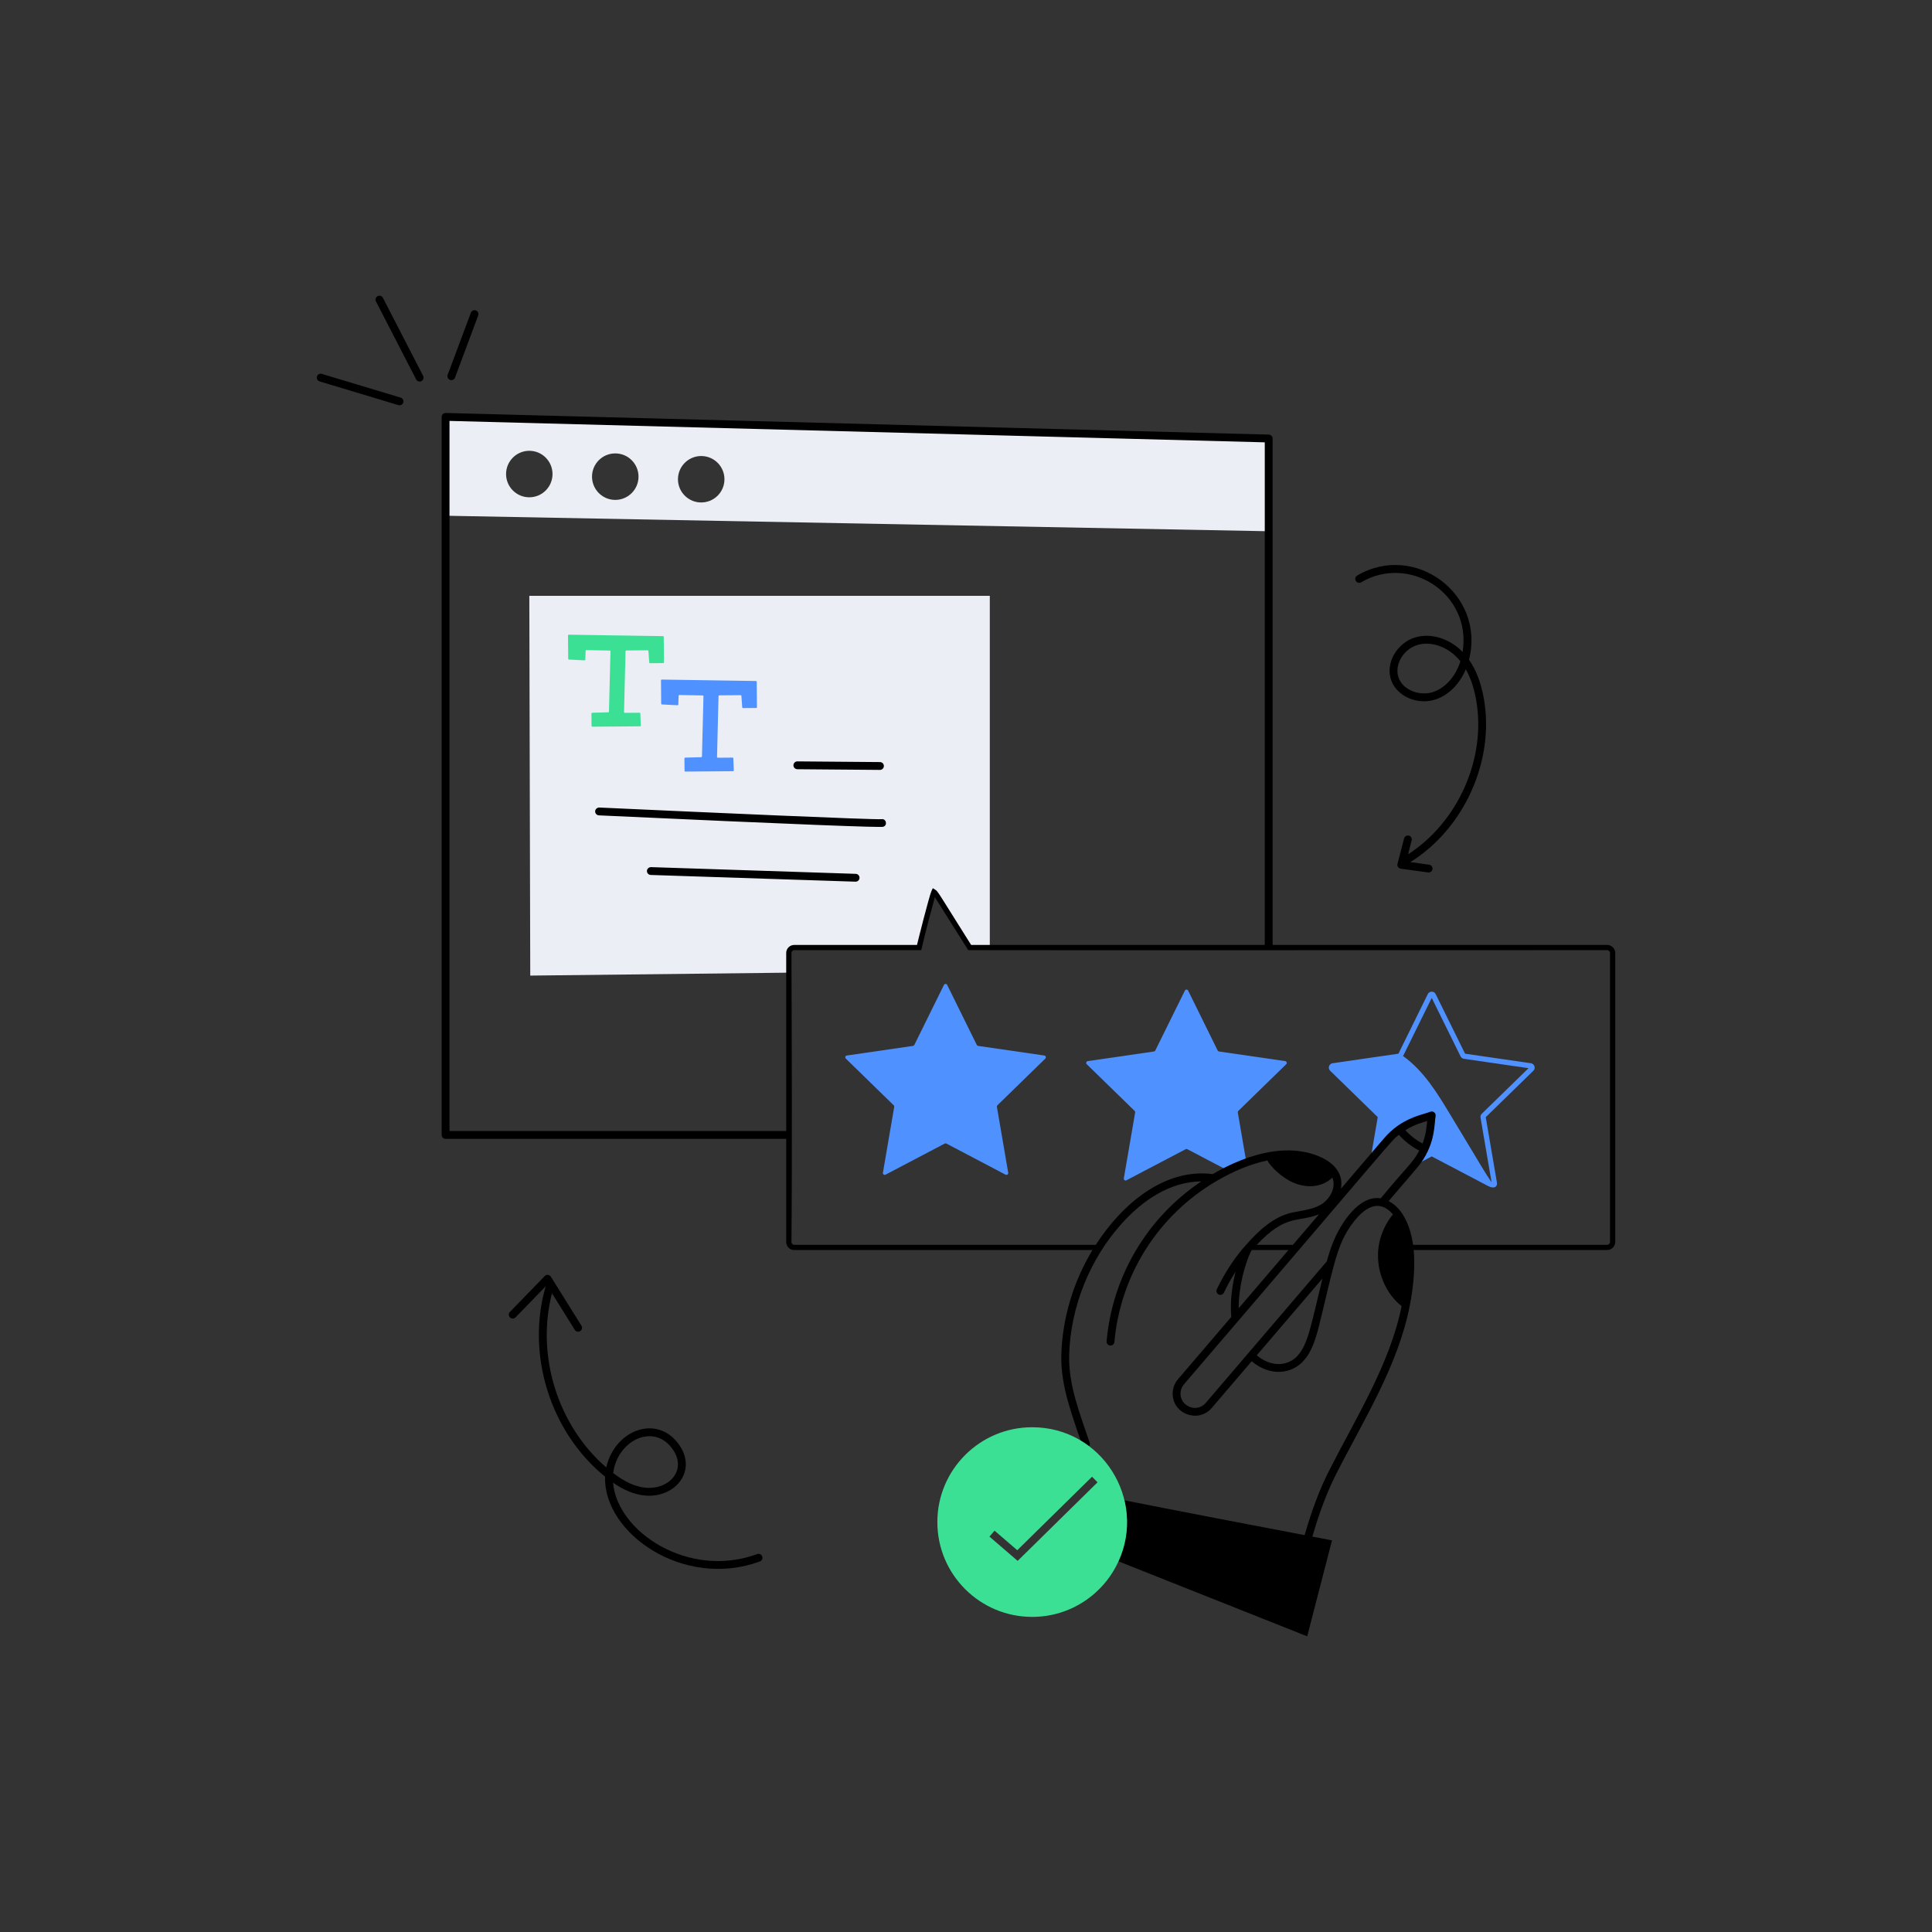 <?xml version="1.0" encoding="utf-8"?>
<!-- Generator: Adobe Illustrator 22.0.1, SVG Export Plug-In . SVG Version: 6.00 Build 0)  -->
<svg version="1.1" id="Layer_1" xmlns="http://www.w3.org/2000/svg" xmlns:xlink="http://www.w3.org/1999/xlink" x="0px" y="0px"
	 viewBox="0 0 370 370" style="enable-background:new 0 0 370 370;" xml:space="preserve">
<rect x="0" y="0" width="370" height="370" fill="#333333" stroke="none"/>
<style type="text/css">
	.st0{fill:#3BE094;}
	.st1{fill:#4F91FF;}
	.st2{fill:#DBDFE6;}
	.st3{fill:#EBEEF4;}
	.st4{opacity:0.3;}
	.st5{fill:#FFFFFF;}
	.st6{fill:none;}
</style>
<g id="Content_Rating">
	<g>
		<g>
			<path class="st3" d="M189.559,114.107v67.357h-3.852
				c-6.649-10.58-6.529-10.442-6.854-10.646
				c-0.416,0.864-2.627,9.633-2.832,10.646h-23.913
				c-0.58,0-1.041,0.47-1.041,1.04v3.772l-49.517,0.56l-0.18-72.729H189.559z"/>
		</g>
		<g>
			<path class="st3" d="M85.333,79.838v18.93l157.635,2.972V83.981L85.333,79.838z
				 M101.371,95.237c-2.461,0-4.453-1.991-4.453-4.452
				c0-2.451,1.991-4.452,4.453-4.452c2.451,0,4.442,2.001,4.442,4.452
				C105.814,93.246,103.823,95.237,101.371,95.237z M117.83,95.737
				c-2.461,0-4.452-2.001-4.452-4.452c0-2.461,1.991-4.452,4.452-4.452
				s4.452,1.991,4.452,4.452C122.283,93.736,120.292,95.737,117.83,95.737z
				 M134.289,96.227c-2.451,0-4.452-1.991-4.452-4.442
				c0-2.461,2.001-4.452,4.452-4.452c2.461,0,4.452,1.991,4.452,4.452
				C138.742,94.236,136.751,96.227,134.289,96.227z"/>
		</g>
		<g>
			<path class="st0" d="M108.933,121.55l18.034,0.276c0.081,0.001,0.146,0.067,0.147,0.148
				l0.039,4.868c0.001,0.082-0.065,0.149-0.148,0.15l-2.519,0.02
				c-0.079,0.001-0.144-0.06-0.15-0.138l-0.156-2.197
				c-0.006-0.078-0.071-0.139-0.15-0.138l-4.084,0.033
				c-0.08,0.001-0.146,0.065-0.148,0.145l-0.287,11.648
				c-0.002,0.084,0.066,0.153,0.15,0.153l2.822-0.023
				c0.08-0.001,0.147,0.063,0.15,0.143l0.088,2.306
				c0.003,0.084-0.064,0.154-0.148,0.154l-9.135,0.073
				c-0.082,0.001-0.149-0.065-0.15-0.148l-0.019-2.373
				c-0.001-0.081,0.064-0.148,0.145-0.15l3.066-0.083
				c0.079-0.002,0.143-0.066,0.145-0.145l0.288-11.527
				c0.002-0.083-0.063-0.151-0.146-0.153l-4.462-0.083
				c-0.081-0.002-0.149,0.063-0.152,0.144l-0.053,1.671
				c-0.003,0.083-0.073,0.148-0.156,0.144l-2.986-0.15
				c-0.079-0.004-0.141-0.069-0.141-0.147l-0.036-4.471
				C108.781,121.616,108.85,121.548,108.933,121.55z"/>
		</g>
		<g>
			<path class="st1" d="M126.742,130.145l18.034,0.276c0.081,0.001,0.146,0.067,0.147,0.148
				l0.039,4.868c0.001,0.082-0.065,0.149-0.148,0.15l-2.519,0.02
				c-0.079,0.001-0.144-0.06-0.15-0.138l-0.156-2.197
				c-0.006-0.078-0.071-0.139-0.15-0.138l-4.084,0.033
				c-0.08,0.001-0.146,0.065-0.148,0.145l-0.287,11.648
				c-0.002,0.084,0.066,0.153,0.15,0.153l2.822-0.023
				c0.08-0.001,0.147,0.063,0.15,0.143l0.088,2.306
				c0.003,0.084-0.064,0.154-0.148,0.154l-9.135,0.073
				c-0.082,0.001-0.149-0.065-0.15-0.148l-0.019-2.373
				c-0.001-0.081,0.064-0.148,0.145-0.15l3.066-0.083
				c0.079-0.002,0.143-0.066,0.145-0.145l0.288-11.527
				c0.002-0.083-0.063-0.151-0.146-0.153l-4.462-0.083
				c-0.081-0.002-0.149,0.063-0.152,0.144l-0.053,1.671
				c-0.003,0.083-0.073,0.148-0.156,0.144l-2.986-0.15
				c-0.079-0.004-0.141-0.069-0.141-0.147l-0.036-4.471
				C126.59,130.212,126.659,130.144,126.742,130.145z"/>
		</g>
		<g>
			<path class="st1" d="M237.155,212.75c-0.08,0.08-0.12,0.19-0.1,0.3
				l1.641,9.565c-1.274,0.467-2.366,0.958-3.552,1.541l-7.754-4.072
				c-0.1-0.06-0.22-0.06-0.32,0l-11.346,5.953
				c-0.25,0.14-0.54-0.08-0.5-0.36l2.171-12.627
				c0.02-0.11-0.02-0.22-0.1-0.3l-9.175-8.945
				c-0.2-0.2-0.09-0.54,0.19-0.59l12.677-1.841
				c0.11-0.01,0.21-0.08,0.26-0.18l5.673-11.486
				c0.12-0.26,0.49-0.26,0.62,0l5.663,11.486
				c0.05,0.1,0.15,0.17,0.26,0.18l12.677,1.841
				c0.28,0.05,0.39,0.39,0.19,0.59L237.155,212.75z"/>
		</g>
		<g>
			<path class="st1" d="M180.775,188.627l-5.668,11.485
				c-0.05,0.102-0.147,0.172-0.26,0.189l-12.675,1.842
				c-0.283,0.041-0.396,0.389-0.191,0.588l9.172,8.94
				c0.081,0.079,0.118,0.193,0.099,0.305l-2.165,12.624
				c-0.048,0.282,0.247,0.497,0.501,0.364l11.337-5.96
				c0.1-0.053,0.221-0.053,0.321,0l11.337,5.96
				c0.253,0.133,0.549-0.082,0.501-0.364l-2.165-12.624
				c-0.019-0.112,0.018-0.226,0.099-0.305l9.172-8.94
				c0.205-0.2,0.092-0.547-0.191-0.588l-12.675-1.842
				c-0.112-0.016-0.209-0.087-0.26-0.189l-5.668-11.485
				C181.267,188.371,180.901,188.371,180.775,188.627z"/>
		</g>
		<path class="st1" d="M293.177,203.62l-12.601-1.829l-5.624-11.405
			c-0.326-0.657-1.238-0.605-1.517,0.001l-5.62,11.407l-12.602,1.826
			c-0.699,0.099-0.971,0.965-0.468,1.444l9.108,8.877l-1.585,9.237l3.674-4.293
			c3.083-3.661,6.822-4.19,7.671-4.563l-0.167,1.526
			c-0.476,4.448-2.996,6.839-3.644,7.923l1.892-0.994l0,0.001l2.499-1.313
			l10.797,5.673c1.224,0.644,1.82,0.063,1.692-0.644l-2.146-12.542l9.121-8.893
			C294.154,204.567,293.869,203.716,293.177,203.62z M267.849,201.787
			c0.001,0,0.001,0.001,0,0.002l-0.007,0.001
			C267.846,201.788,267.848,201.787,267.849,201.787z M283.797,213.278
			c-0.214,0.19-0.312,0.477-0.26,0.758l2.108,12.319l-0.069-0.036
			c-1.929-2.948-0.511-0.757-7.992-13.115c-2.311-3.834-4.932-8.141-8.879-10.96
			l5.489-11.133l5.537,11.229c0.137,0.244,0.387,0.41,0.625,0.431l12.375,1.797
			L283.797,213.278z"/>
		<g>
			<path d="M152.696,147.314c0.574,0.005,15.944,0.132,15.826,0.132
				c0.412,0,0.747-0.331,0.75-0.744c0.003-0.414-0.33-0.753-0.744-0.756
				l-15.82-0.132c-0.002,0-0.004,0-0.006,0c-0.412,0-0.747,0.331-0.75,0.744
				C151.948,146.972,152.281,147.311,152.696,147.314z"/>
			<path d="M169.155,158.335c0.881-0.281,0.566-1.614-0.364-1.453
				c-1.599,0.12-33.136-1.267-54.027-2.231c-0.403,0.005-0.765,0.302-0.784,0.716
				c-0.019,0.413,0.301,0.765,0.715,0.784
				C153.987,157.964,168.644,158.5,169.155,158.335z"/>
			<path d="M163.859,168.851c0.403,0,0.736-0.319,0.75-0.726
				c0.014-0.414-0.311-0.761-0.726-0.774l-39.213-1.287
				c-0.409,0.011-0.761,0.311-0.774,0.726c-0.014,0.414,0.311,0.761,0.726,0.774
				l39.213,1.287C163.842,168.851,163.851,168.851,163.859,168.851z"/>
			<path d="M86.174,72.752c0.399,0.148,0.824-0.06,0.966-0.44l4.443-11.898
				c0.145-0.389-0.052-0.82-0.44-0.966c-0.388-0.145-0.821,0.052-0.966,0.44
				L85.733,71.786C85.588,72.175,85.786,72.607,86.174,72.752z"/>
			<path d="M73.33,57.031c-0.19-0.369-0.642-0.512-1.011-0.323
				c-0.369,0.189-0.513,0.643-0.323,1.011l7.702,14.946
				c0.189,0.367,0.639,0.515,1.011,0.323c0.368-0.189,0.513-0.643,0.323-1.011
				L73.33,57.031z"/>
			<path d="M76.73,76.148l-15.097-4.545c-0.396-0.116-0.815,0.105-0.935,0.503
				c-0.119,0.396,0.105,0.814,0.502,0.935l15.097,4.545
				c0.409,0.121,0.818-0.115,0.935-0.503
				C77.352,76.686,77.127,76.267,76.73,76.148z"/>
			<path d="M307.783,180.963h-64.064V83.981c0-0.407-0.324-0.739-0.731-0.75L85.352,79.088
				c-0.471,0.009-0.77,0.359-0.77,0.75v137.515c0,0.414,0.336,0.75,0.75,0.75h65.235
				v19.751c0,0.864,0.677,1.541,1.541,1.541h57.114
				c-3.641,6.029-5.764,13.031-5.966,20.03c-0.163,6.06,2.115,11.697,4,17.348
				c0.105,0.314,0.398,0.514,0.712,0.514c0.508,0,0.875-0.501,0.712-0.988
				c-1.895-5.673-4.081-11.032-3.924-16.831
				c0.264-9.113,3.899-18.238,9.976-25.036c4.05-4.54,9.277-8.108,15.337-8.189
				c-10.461,7.025-17.048,18.255-18.145,30.626
				c-0.037,0.413,0.269,0.777,0.681,0.813c0.416,0.036,0.777-0.27,0.814-0.681
				c1.113-12.549,8.173-24.208,19.683-30.891c2.922-1.708,6.253-3.173,9.61-3.864
				c0.611,1.148,2.724,3.278,4.987,4.25c2.515,1.082,5.439,0.952,7.462-0.965
				c0.012,0.03,0.03,0.058,0.041,0.089c0,0,0,0.001,0,0.001
				c0.654,1.768-0.409,3.747-1.799,4.788c-1.561,1.171-3.828,1.38-5.866,1.798
				c-3.611,0.748-6.534,3.499-8.992,6.308c-1.748,1.89-3.953,5.088-5.512,8.405
				c-0.176,0.375-0.015,0.822,0.36,0.998c0.376,0.177,0.822,0.015,0.999-0.359
				c0.661-1.407,1.415-2.749,2.242-4.032c-0.693,2.708-1.08,5.793-0.834,8.682
				l-10.224,11.955c-0.644,0.76-0.998,1.729-0.998,2.726
				c0,3.972,4.987,5.714,7.494,2.738l7.637-8.929
				c3.66,3.047,7.746,2.392,9.957-0.118c0.183-0.326,1.59-1.257,2.875-6.417
				c2.661-10.655,3.294-15.148,5.887-19.038c2.439-3.627,5.439-5.884,8.331-2.564
				c-3.06,3.766-2.832,7.653-2.854,7.769c-0.058,3.931,1.834,7.74,4.526,9.797
				c-2.262,11.151-8.75,21.376-13.895,31.521
				c-1.783,3.521-3.273,7.448-4.686,12.349
				c-8.476-1.615-25.177-4.808-34.496-6.666c0.942,4.072,0.467,8.157-1.15,11.686
				l36.139,14.358l4.753-18.38c0,0-1.427-0.271-3.764-0.716
				c1.375-4.744,2.82-8.55,4.543-11.952
				c5.242-10.34,11.901-20.788,14.124-32.356
				c0.619-3.028,1.063-7.189,0.738-10.576h37.048c0.855,0,1.551-0.691,1.551-1.541
				v-55.35C309.334,181.655,308.638,180.963,307.783,180.963z M86.083,216.603V80.609
				l156.135,4.103v96.252H185.983c-6.366-10.129-6.343-10.242-6.863-10.568
				l-0.474-0.299l-0.243,0.505c-0.443,0.916-2.677,9.868-2.786,10.362h-23.508
				c-0.85,0-1.541,0.691-1.541,1.541v34.099H86.083z M252.616,232.544l-5.003,5.85
				h-6.929C246.33,232.404,248.519,234.183,252.616,232.544z M239.586,239.611
				c0.006-0.007,0.071-0.089,0.183-0.217h6.989l-9.537,11.152
				C237.207,246.521,238.35,242.235,239.586,239.611z M230.928,268.657
				c-1.647,1.954-4.849,0.759-4.849-1.768c0-0.643,0.228-1.267,0.64-1.754
				c41.437-48.338,39.41-46.383,41.185-47.812c1.099,1.238,2.428,2.272,3.897,3.033
				c-1.282,2.43-2.348,3.038-7.384,9.14c-4.039-0.663-7.572,4.575-9.099,8.37
				c-0.528,1.31-0.917,2.584-1.219,3.698
				C247.38,249.421,241.349,256.472,230.928,268.657z M272.43,218.994
				c-1.234-0.649-2.354-1.515-3.294-2.546c1.91-1.197,3.36-1.467,4.189-1.77
				C273.207,215.448,273.219,216.943,272.43,218.994z M240.683,259.56l12.582-14.713
				c-2.243,9.218-2.766,12.522-4.718,14.734
				C246.801,261.569,243.627,262.007,240.683,259.56z M308.333,237.854
				c0,0.298-0.247,0.541-0.55,0.541h-37.163c-0.457-3.22-1.768-6.855-4.675-8.377
				c4.957-5.821,5.583-6.468,6.126-7.242c2.896-3.992,2.599-7.727,2.87-9.084
				c0.058-0.536-0.452-0.959-0.975-0.796c-1.351,0.582-5.512,1.066-8.976,5.18
				l-8.194,9.582c0.906-4.848-4.917-7.268-9.873-7.342
				c-5.006-0.077-10.354,2.001-14.669,4.541
				c-9.199-1.191-17.354,5.701-22.401,13.539h-57.743
				c-0.303,0-0.54-0.237-0.54-0.541c0.147-14.43,0.061-41.186,0-55.35
				c0-0.298,0.242-0.541,0.54-0.541h24.322c0.881-3.818,1.849-7.35,2.604-10.154
				c0.64,1.042-2.368-3.755,6.396,10.154c6.609,0.038,106.216,0,122.353,0
				c0.298,0,0.55,0.248,0.55,0.541V237.854z"/>
			<path d="M260.683,111.515c9.183-5.415,21.21,2.115,19.426,13.341
				c-2.495-2.574-6.023-3.671-9.049-2.796c-3.389,0.983-5.831,4.852-4.638,8.208
				c1.104,3.11,5.085,4.827,8.521,3.681c2.5-0.837,4.59-2.947,5.775-5.768
				c0.916,1.611,1.58,3.58,1.985,5.884c1.968,11.21-3.487,23.391-13.04,29.541
				l0.689-2.665c0.104-0.4-0.137-0.811-0.539-0.914
				c-0.403-0.104-0.811,0.137-0.915,0.539l-1.26,4.867
				c-0.112,0.433,0.176,0.87,0.624,0.932c3.595,0.493,5.265,0.727,5.336,0.727
				c0.369-0.001,0.691-0.273,0.743-0.649c0.056-0.41-0.231-0.789-0.642-0.845
				l-3.601-0.495c10.273-6.389,16.176-19.366,14.081-31.297
				c-0.529-3.009-1.485-5.51-2.849-7.46
				c3.209-12.564-10.431-22.596-21.412-16.123
				c-0.357,0.211-0.476,0.671-0.265,1.027
				C259.866,111.607,260.327,111.725,260.683,111.515z M274.465,132.525
				c-2.382,0.801-5.726-0.213-6.63-2.759c-0.958-2.699,1.376-6.496,5.324-6.496
				c2.229,0,4.721,1.116,6.525,3.376C278.759,129.548,276.821,131.737,274.465,132.525
				z"/>
			<path d="M145.006,297.624c-13.062,4.825-26.816-4.221-27.602-13.679
				c2.062,1.429,3.957,2.212,5.866,2.439c5.744,0.698,10.25-4.391,6.957-9.446
				c-4.079-6.255-12.461-3.262-14.124,4.09
				c-9.311-8.029-13.471-21.451-10.392-33.349l4.369,7.002
				c0.22,0.352,0.682,0.459,1.034,0.239c0.352-0.22,0.458-0.683,0.239-1.034
				l-5.855-9.383c-0.257-0.411-0.833-0.476-1.175-0.125l-6.665,6.868
				c-0.289,0.297-0.281,0.772,0.016,1.061c0.297,0.289,0.772,0.281,1.061-0.016
				l5.774-5.949c-3.794,12.984,0.851,27.935,11.366,36.452
				c-0.332,10.929,15.148,21.594,29.652,16.238
				c0.389-0.144,0.587-0.575,0.444-0.964
				C145.827,297.679,145.395,297.483,145.006,297.624z M128.97,277.758
				c2.57,3.945-0.99,7.669-5.521,7.137c-1.902-0.227-3.828-1.116-6.016-2.785
				C118.234,275.73,125.426,272.32,128.97,277.758z"/>
		</g>
		<g>
			<path class="st0" d="M197.674,273.333c-10.025,0-18.16,8.134-18.16,18.16
				c0,10.035,8.135,18.16,18.16,18.16c7.354,0,13.677-4.362,16.529-10.636
				C219.618,287.205,211.041,273.333,197.674,273.333z M194.892,298.927l-5.403-4.652
				l0.981-1.131l4.352,3.742l14.318-14.078l1.05,1.071L194.892,298.927z"/>
		</g>
	</g>
</g>
</svg>
